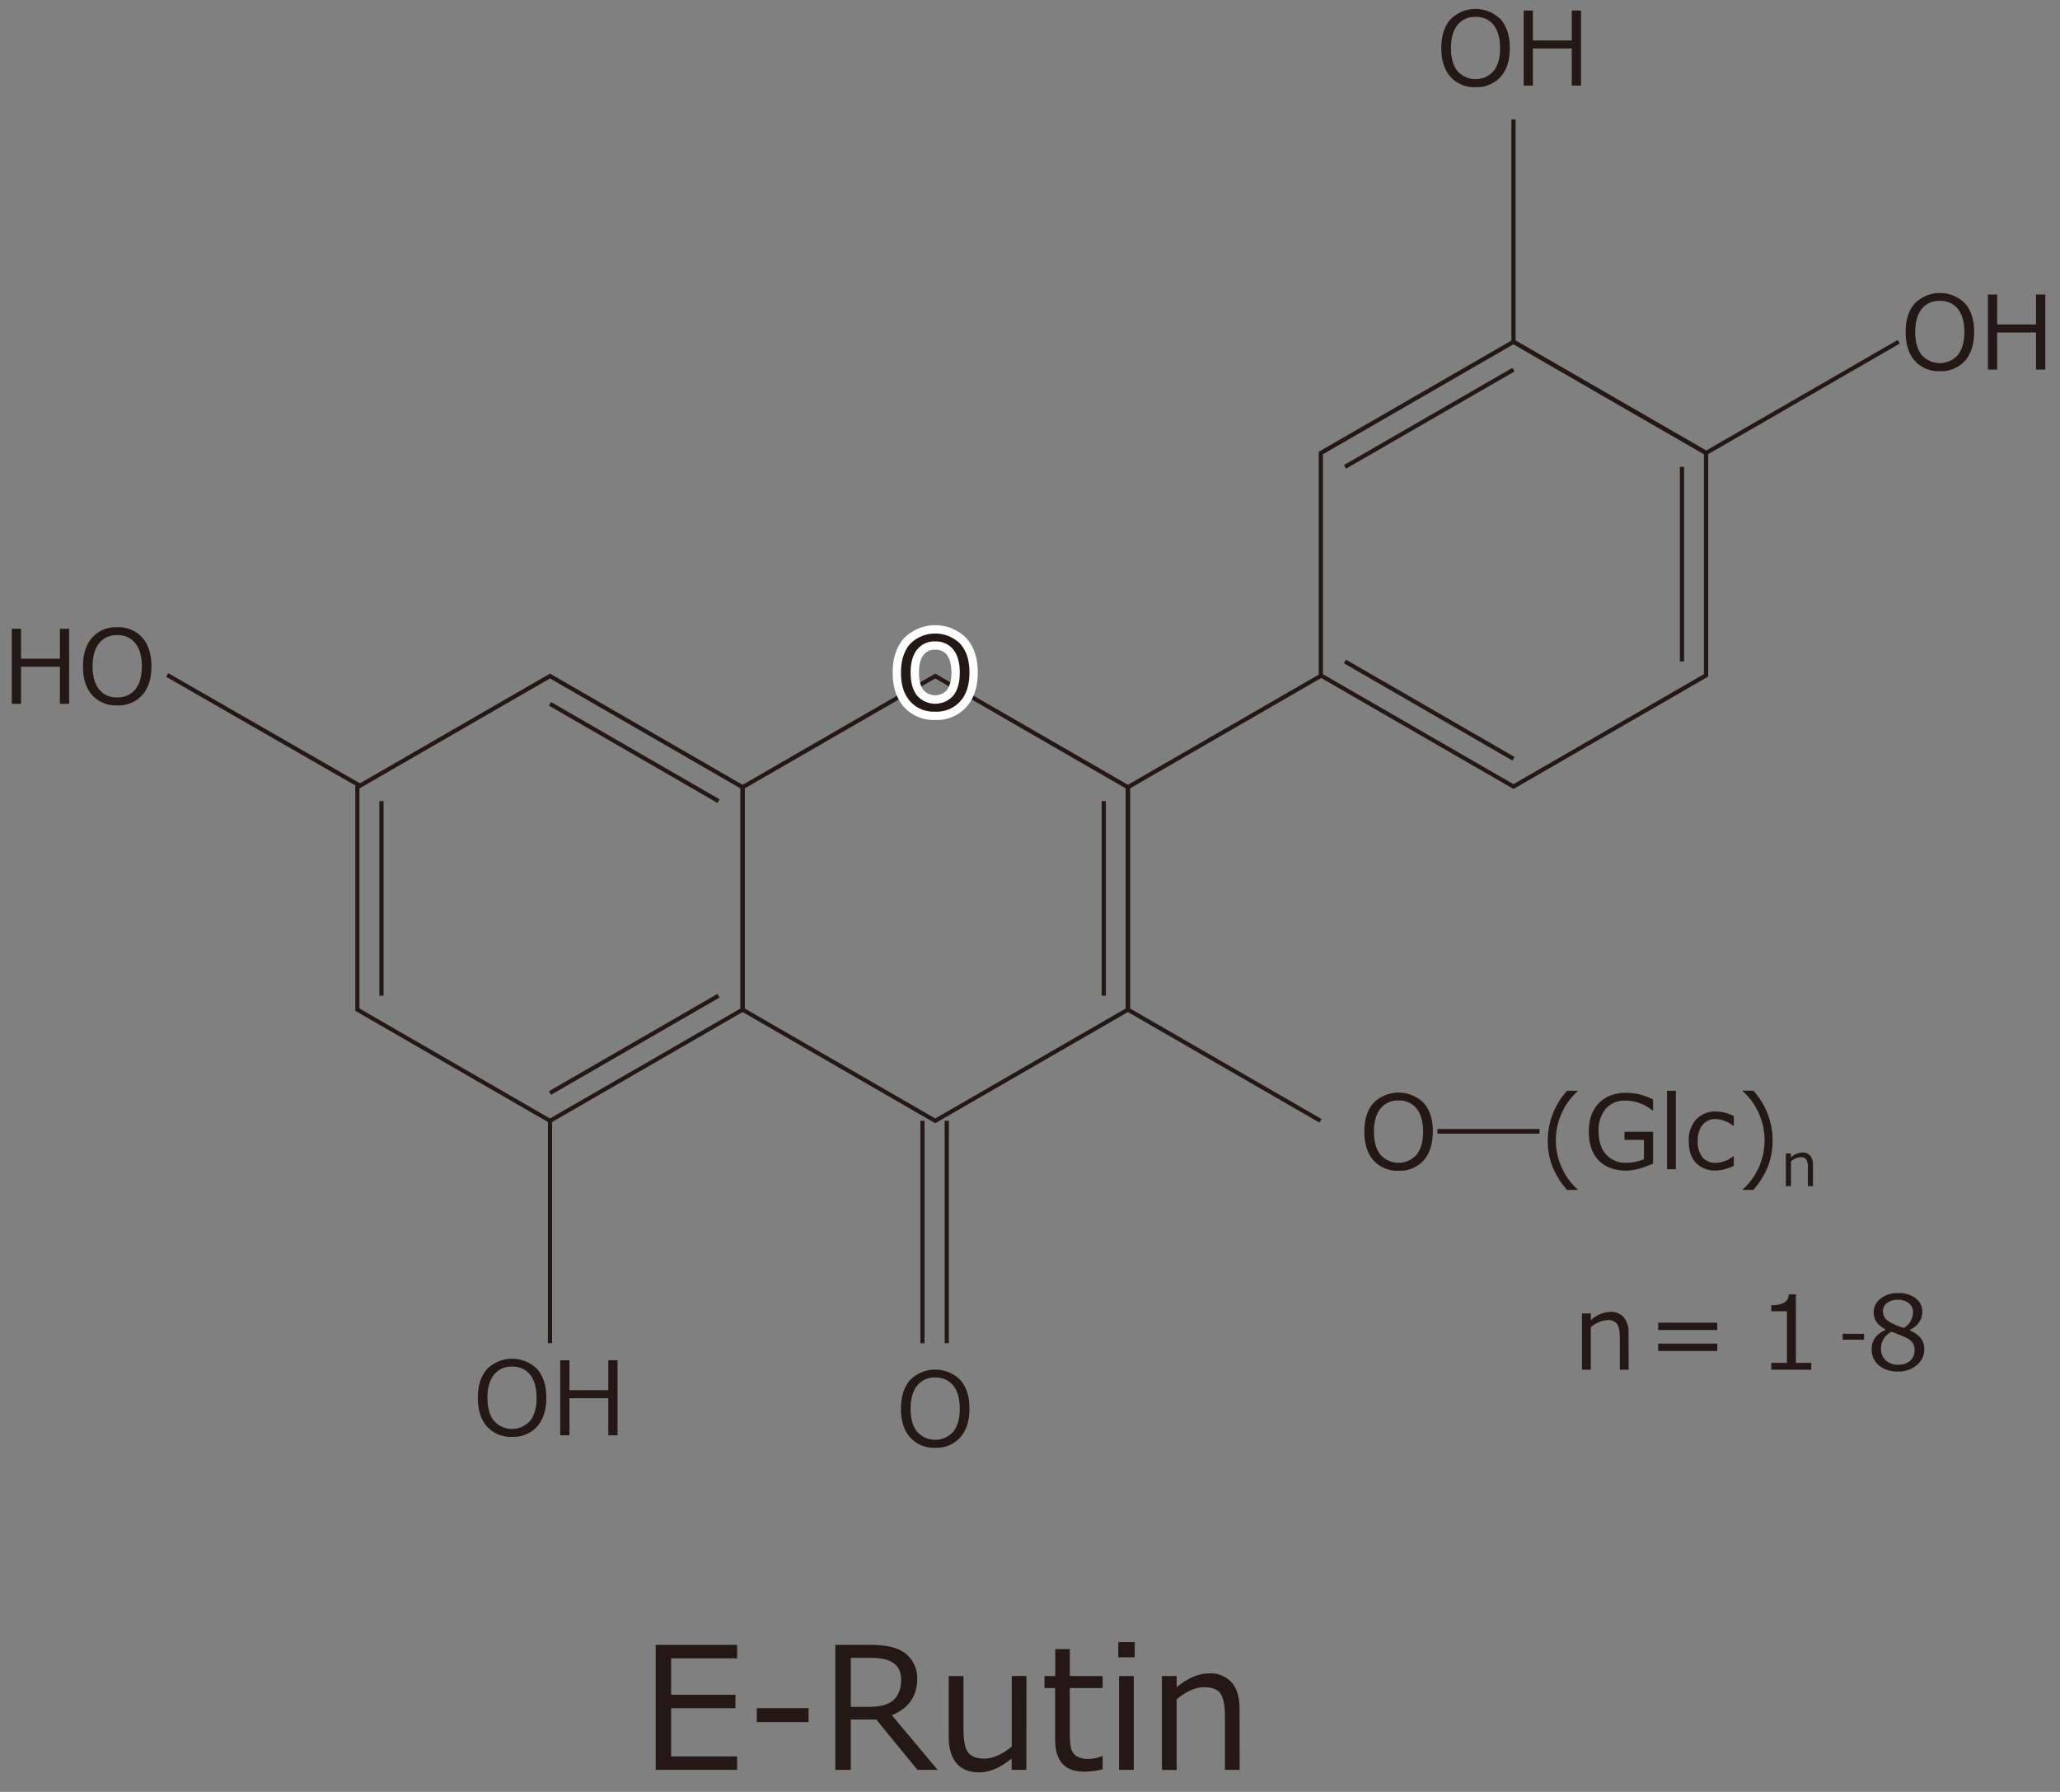 <svg id="レイヤー_1" data-name="レイヤー 1" xmlns="http://www.w3.org/2000/svg" viewBox="0 0 700 608.96"><rect x="0" y="0" width="700" height="608.96" fill="#808080" stroke="none"/><defs><style>.cls-1{fill:#231815;}.cls-2{fill:#fff;}</style></defs><path class="cls-1" d="M186.89,381.72l-66.16-38.2v-76.4l66.16-38.2,66.16,38.2v76.4Zm-64.75-39,64.75,37.38,64.74-37.38V267.94l-64.74-37.38-64.75,37.38Z"/><rect class="cls-1" x="128.91" y="272.26" width="1.42" height="66.13"/><rect class="cls-1" x="182.46" y="354.21" width="66.13" height="1.42" transform="translate(-148.59 155.31) rotate(-30)"/><rect class="cls-1" x="214.81" y="222.66" width="1.42" height="66.13" transform="translate(-113.71 314.5) rotate(-60)"/><polygon class="cls-1" points="579.74 154.75 513.58 116.56 513.58 40.57 515 40.57 515 115.74 579.74 153.12 644.84 115.53 645.55 116.76 579.74 154.75"/><path class="cls-1" d="M317.8,381.72l-66.17-38.2v-76.4l66.17-38.2L384,267.12v76.4Zm-64.75-39,64.75,37.38,64.74-37.38V267.94L317.8,230.56l-64.75,37.38Z"/><rect class="cls-1" x="374.35" y="272.26" width="1.42" height="66.13"/><rect class="cls-1" x="88" y="210.85" width="1.42" height="75.58" transform="matrix(0.5, -0.87, 0.87, 0.5, -170.97, 201.14)"/><rect class="cls-1" x="186.18" y="380.9" width="1.42" height="75.58"/><rect class="cls-1" x="312.75" y="380.9" width="1.42" height="75.58"/><rect class="cls-1" x="321" y="380.9" width="1.42" height="75.58"/><polygon class="cls-1" points="448.35 381.51 382.54 343.52 382.54 267.12 448.35 229.13 449.06 230.35 383.96 267.94 383.96 342.7 449.06 380.29 448.35 381.51"/><path class="cls-1" d="M514.29,268.12l-66.17-38.19v-76.4l66.17-38.2,66.16,38.2v76.4Zm-64.75-39,64.75,37.38L579,229.11V154.35L514.29,117l-64.75,37.38Z"/><rect class="cls-1" x="484.94" y="208.26" width="1.42" height="66.13" transform="translate(33.84 541.25) rotate(-60)"/><rect class="cls-1" x="570.84" y="158.66" width="1.42" height="66.13"/><rect class="cls-1" x="452.59" y="141.42" width="66.13" height="1.42" transform="translate(-6.02 261.8) rotate(-29.99)"/><path class="cls-1" d="M250.48,601.47H222.81V559h27.67v4.56H228.05v12.39h21.86v4.57H228.05V596.9h22.43Z"/><path class="cls-1" d="M274.76,585.25h-17.6v-4.74h17.6Z"/><path class="cls-1" d="M318.62,601.47h-6.86l-14-17.09h-8.65v17.09h-5.25V559h12q8.49,0,12.14,3.18a10.58,10.58,0,0,1,3.66,8.38q0,8.78-8.61,12.35Zm-29.5-38.05v16.64h6.17c3.89,0,6.69-.79,8.38-2.37s2.54-3.88,2.54-6.91q0-7.35-10-7.36Z"/><path class="cls-1" d="M348.77,601.47h-5v-3.84q-5.78,4.71-11.08,4.71-5,0-7.64-3.08t-2.66-8.85V569.6h5v17.91q0,6.15,1.65,8.15t5.37,2q4.39,0,9.39-4.09v-24h5Z"/><path class="cls-1" d="M368.42,602.09q-9.87,0-9.87-10.86V573.66h-3.63V569.6h3.66v-9.17h4.94v9.17h11.17v4.06H363.52v14.75c0,3.35.23,5.51.69,6.5a4.39,4.39,0,0,0,2.1,2.17,8.21,8.21,0,0,0,3.61.69,12.34,12.34,0,0,0,4.6-1h.17v4.51A26.36,26.36,0,0,1,368.42,602.09Z"/><path class="cls-1" d="M385.57,563.22H380v-5.16h5.61Zm-.31,38.25h-5V569.6h5Z"/><path class="cls-1" d="M421.25,601.47h-5V583.62q0-6.21-1.64-8.23c-1.09-1.34-2.88-2-5.39-2q-4.42,0-9.39,4.12v24h-5V569.6h5v3.83q5.61-4.73,11.09-4.73a9.54,9.54,0,0,1,7.61,3.08q2.69,3.09,2.68,8.93Z"/><path class="cls-1" d="M23.49,239.19H20.35v-12.6H7.15v12.6H4v-25.5H7.15v10.17h13.2V213.69h3.14Z"/><path class="cls-1" d="M39.82,239.72a10.76,10.76,0,0,1-8.52-3.51q-3.11-3.51-3.1-9.76t3.1-9.75a10.74,10.74,0,0,1,8.52-3.53,10.75,10.75,0,0,1,8.54,3.53q3.11,3.53,3.11,9.75t-3.11,9.74A10.79,10.79,0,0,1,39.82,239.72Zm0-23.86a7.42,7.42,0,0,0-6.16,2.77c-1.46,1.85-2.2,4.46-2.2,7.82s.74,6,2.2,7.81A7.42,7.42,0,0,0,39.84,237,7.38,7.38,0,0,0,46,234.26c1.47-1.84,2.2-4.45,2.2-7.81s-.73-6-2.2-7.83A7.4,7.4,0,0,0,39.84,215.86Z"/><path class="cls-1" d="M174,488.3a10.8,10.8,0,0,1-8.53-3.51q-3.09-3.51-3.09-9.76t3.1-9.75a12.07,12.07,0,0,1,17.06,0q3.11,3.53,3.1,9.75t-3.1,9.74A10.77,10.77,0,0,1,174,488.3Zm0-23.86a7.42,7.42,0,0,0-6.16,2.78q-2.21,2.77-2.2,7.81t2.2,7.81a8.21,8.21,0,0,0,12.3,0q2.21-2.76,2.2-7.81t-2.2-7.83A7.41,7.41,0,0,0,174,464.44Z"/><path class="cls-1" d="M209.84,487.78H206.7V475.17H193.5v12.61h-3.15V462.27h3.15v10.18h13.2V462.27h3.14Z"/><path class="cls-1" d="M475.24,397.86a10.8,10.8,0,0,1-8.53-3.51q-3.09-3.51-3.09-9.76t3.1-9.75a12.07,12.07,0,0,1,17.06,0q3.11,3.53,3.1,9.75t-3.1,9.74A10.8,10.8,0,0,1,475.24,397.86Zm0-23.86a7.4,7.4,0,0,0-6.16,2.77q-2.21,2.78-2.2,7.82c0,3.36.73,6,2.2,7.81a8.21,8.21,0,0,0,12.3,0c1.47-1.84,2.2-4.45,2.2-7.81s-.73-6-2.2-7.83A7.41,7.41,0,0,0,475.26,374Z"/><path class="cls-1" d="M523.13,385.27H488.46v-1.59h34.67Z"/><path class="cls-1" d="M536.09,404.39h-3.6a27.61,27.61,0,0,1-5-8.05,24.48,24.48,0,0,1-1.55-8.8,25.3,25.3,0,0,1,6.55-16.84h3.6v.17a21.74,21.74,0,0,0-5.39,7.39,22.33,22.33,0,0,0,0,18.56,21.81,21.81,0,0,0,5.39,7.4Z"/><path class="cls-1" d="M561.73,395.44q-5.47,2.38-9,2.39-6.09,0-9.47-3.46t-3.37-9.81q0-6.18,3.43-9.68t9.41-3.5a19.58,19.58,0,0,1,9,2.31v3.71h-.23a14.36,14.36,0,0,0-9.26-3.37,8.26,8.26,0,0,0-6.61,2.81,11.3,11.3,0,0,0-2.41,7.62q0,5,2.51,7.86a8.76,8.76,0,0,0,6.9,2.83,14.75,14.75,0,0,0,6-1.22v-6.56H552v-2.74h9.73Z"/><path class="cls-1" d="M569.46,397.34h-3V370.7h3Z"/><path class="cls-1" d="M589.15,396.17a14.59,14.59,0,0,1-6,1.61,9,9,0,0,1-6.86-2.59q-2.44-2.6-2.44-7.38a10.36,10.36,0,0,1,2.52-7.38,8.89,8.89,0,0,1,6.8-2.69,13.38,13.38,0,0,1,6,1.57v3.32H589a10.18,10.18,0,0,0-5.91-2.32,5.59,5.59,0,0,0-4.55,1.95,8.44,8.44,0,0,0-1.62,5.55,8.31,8.31,0,0,0,1.61,5.5,5.68,5.68,0,0,0,4.56,1.89,10,10,0,0,0,5.91-2.28h.14Z"/><path class="cls-1" d="M595.8,404.39h-3.61v-.17a22.45,22.45,0,0,0,5.4-26,21.8,21.8,0,0,0-5.4-7.4v-.17h3.61a25.33,25.33,0,0,1,6.54,16.84,24.43,24.43,0,0,1-1.53,8.76A27.69,27.69,0,0,1,595.8,404.39Z"/><path class="cls-1" d="M616.06,403.1h-1.73v-6.24a4.94,4.94,0,0,0-.58-2.88,2.29,2.29,0,0,0-1.88-.71,5.26,5.26,0,0,0-3.29,1.45v8.38h-1.73V392h1.73v1.34a6.07,6.07,0,0,1,3.88-1.65,3.32,3.32,0,0,1,2.66,1.08,4.6,4.6,0,0,1,.94,3.12Z"/><path class="cls-1" d="M553.43,465.49h-3V454.78c0-2.49-.33-4.13-1-4.94a4,4,0,0,0-3.23-1.21,9.09,9.09,0,0,0-5.64,2.47v14.39h-3V446.36h3v2.31a10.39,10.39,0,0,1,6.65-2.85,5.7,5.7,0,0,1,4.57,1.86,7.93,7.93,0,0,1,1.61,5.35Z"/><path class="cls-1" d="M583.53,452H563.46v-2.5h20.07Zm0,7.11H563.46v-2.5h20.07Z"/><path class="cls-1" d="M615.47,465.49H601.89v-2.34h5.32V445.62h-5.32v-2.06a8.66,8.66,0,0,0,4.45-.89,3.44,3.44,0,0,0,1.51-2.77h2.4v23.25h5.22Z"/><path class="cls-1" d="M633.42,455.3h-7.28v-2h7.28Z"/><path class="cls-1" d="M640.68,452v-.21q-4-2.19-4-5.7a5.85,5.85,0,0,1,2.34-4.77,9.2,9.2,0,0,1,5.94-1.88,9.45,9.45,0,0,1,6,1.78,5.61,5.61,0,0,1,2.26,4.65,6,6,0,0,1-1.12,3.49,7.46,7.46,0,0,1-3.12,2.55v.22q4.92,2.11,4.92,6.33a6.88,6.88,0,0,1-2.55,5.46,9.54,9.54,0,0,1-6.4,2.17,9.65,9.65,0,0,1-6.52-2.09A6.87,6.87,0,0,1,636,458.5C636,455.55,637.53,453.38,640.68,452Zm2.06.61a6.24,6.24,0,0,0-3.57,5.68,5.15,5.15,0,0,0,1.63,4,5.82,5.82,0,0,0,4.14,1.51,6.09,6.09,0,0,0,4.12-1.32,4.62,4.62,0,0,0,1.52-3.65,4.23,4.23,0,0,0-.69-2.53,5.44,5.44,0,0,0-2-1.62Q646.54,454,642.74,452.58Zm7.31-6.72a3.71,3.71,0,0,0-1.4-3,5.7,5.7,0,0,0-3.76-1.17,5.76,5.76,0,0,0-3.64,1.1,3.42,3.42,0,0,0-1.42,2.86,3.86,3.86,0,0,0,1.76,3.24,19.37,19.37,0,0,0,5.35,2.37A6.17,6.17,0,0,0,650.05,445.86Z"/><path class="cls-1" d="M659.18,126.13a10.76,10.76,0,0,1-8.53-3.52q-3.1-3.51-3.1-9.75t3.11-9.76a12.07,12.07,0,0,1,17.06,0q3.1,3.54,3.1,9.76t-3.1,9.74A10.8,10.8,0,0,1,659.18,126.13Zm0-23.86A7.4,7.4,0,0,0,653,105q-2.2,2.77-2.2,7.82t2.2,7.81a8.21,8.21,0,0,0,12.3,0c1.46-1.85,2.2-4.45,2.2-7.81s-.74-6-2.2-7.84A7.42,7.42,0,0,0,659.2,102.27Z"/><path class="cls-1" d="M695,125.6h-3.15V113h-13.2V125.6h-3.14V100.1h3.14v10.17h13.2V100.1H695Z"/><path class="cls-1" d="M501.4,29.61a10.8,10.8,0,0,1-8.53-3.52q-3.09-3.51-3.1-9.75t3.11-9.76a12.07,12.07,0,0,1,17.06,0q3.1,3.53,3.1,9.76t-3.1,9.74A10.8,10.8,0,0,1,501.4,29.61Zm0-23.87a7.41,7.41,0,0,0-6.16,2.78q-2.2,2.77-2.2,7.82t2.2,7.81a8.23,8.23,0,0,0,12.3,0q2.2-2.77,2.2-7.81t-2.2-7.84A7.41,7.41,0,0,0,501.42,5.74Z"/><path class="cls-1" d="M537.24,29.08h-3.15V16.47h-13.2V29.08h-3.14V3.58h3.14V13.75h13.2V3.58h3.15Z"/><path class="cls-2" d="M317.79,241.85a10.76,10.76,0,0,1-8.53-3.52q-3.11-3.51-3.1-9.75t3.11-9.76a12.08,12.08,0,0,1,17.05,0q3.12,3.54,3.11,9.76t-3.11,9.74A10.78,10.78,0,0,1,317.79,241.85Zm0-23.86a7.42,7.42,0,0,0-6.16,2.77c-1.46,1.85-2.2,4.46-2.2,7.82s.74,6,2.2,7.81a8.22,8.22,0,0,0,12.31,0c1.46-1.85,2.2-4.45,2.2-7.81s-.74-6-2.2-7.84A7.45,7.45,0,0,0,317.8,218Z"/><path class="cls-2" d="M317.79,244.68a13.54,13.54,0,0,1-10.66-4.47c-2.52-2.86-3.8-6.78-3.8-11.63s1.28-8.75,3.81-11.63a14.89,14.89,0,0,1,21.31,0c2.53,2.87,3.81,6.79,3.81,11.63s-1.28,8.74-3.81,11.61A13.54,13.54,0,0,1,317.79,244.68Zm0-23.86a4.62,4.62,0,0,0-3.93,1.7c-1.06,1.33-1.59,3.37-1.59,6.06s.53,4.72,1.58,6a5.4,5.4,0,0,0,7.87,0c1-1.32,1.58-3.35,1.58-6s-.53-4.75-1.58-6.07A4.64,4.64,0,0,0,317.8,220.82Z"/><path class="cls-1" d="M317.79,241.85a10.76,10.76,0,0,1-8.53-3.52q-3.11-3.51-3.1-9.75t3.11-9.76a12.08,12.08,0,0,1,17.05,0q3.12,3.54,3.11,9.76t-3.11,9.74A10.78,10.78,0,0,1,317.79,241.85Zm0-23.86a7.42,7.42,0,0,0-6.16,2.77c-1.46,1.85-2.2,4.46-2.2,7.82s.74,6,2.2,7.81a8.22,8.22,0,0,0,12.31,0c1.46-1.85,2.2-4.45,2.2-7.81s-.74-6-2.2-7.84A7.45,7.45,0,0,0,317.8,218Z"/><path class="cls-1" d="M317.79,492a10.78,10.78,0,0,1-8.53-3.51q-3.11-3.51-3.1-9.75t3.11-9.76a12.06,12.06,0,0,1,17.05,0q3.12,3.52,3.11,9.76t-3.11,9.73A10.75,10.75,0,0,1,317.79,492Zm0-23.86a7.42,7.42,0,0,0-6.16,2.78c-1.46,1.85-2.2,4.45-2.2,7.82s.74,6,2.2,7.81a8.24,8.24,0,0,0,12.31,0c1.46-1.85,2.2-4.45,2.2-7.81s-.74-6-2.2-7.84A7.43,7.43,0,0,0,317.8,468.15Z"/></svg>